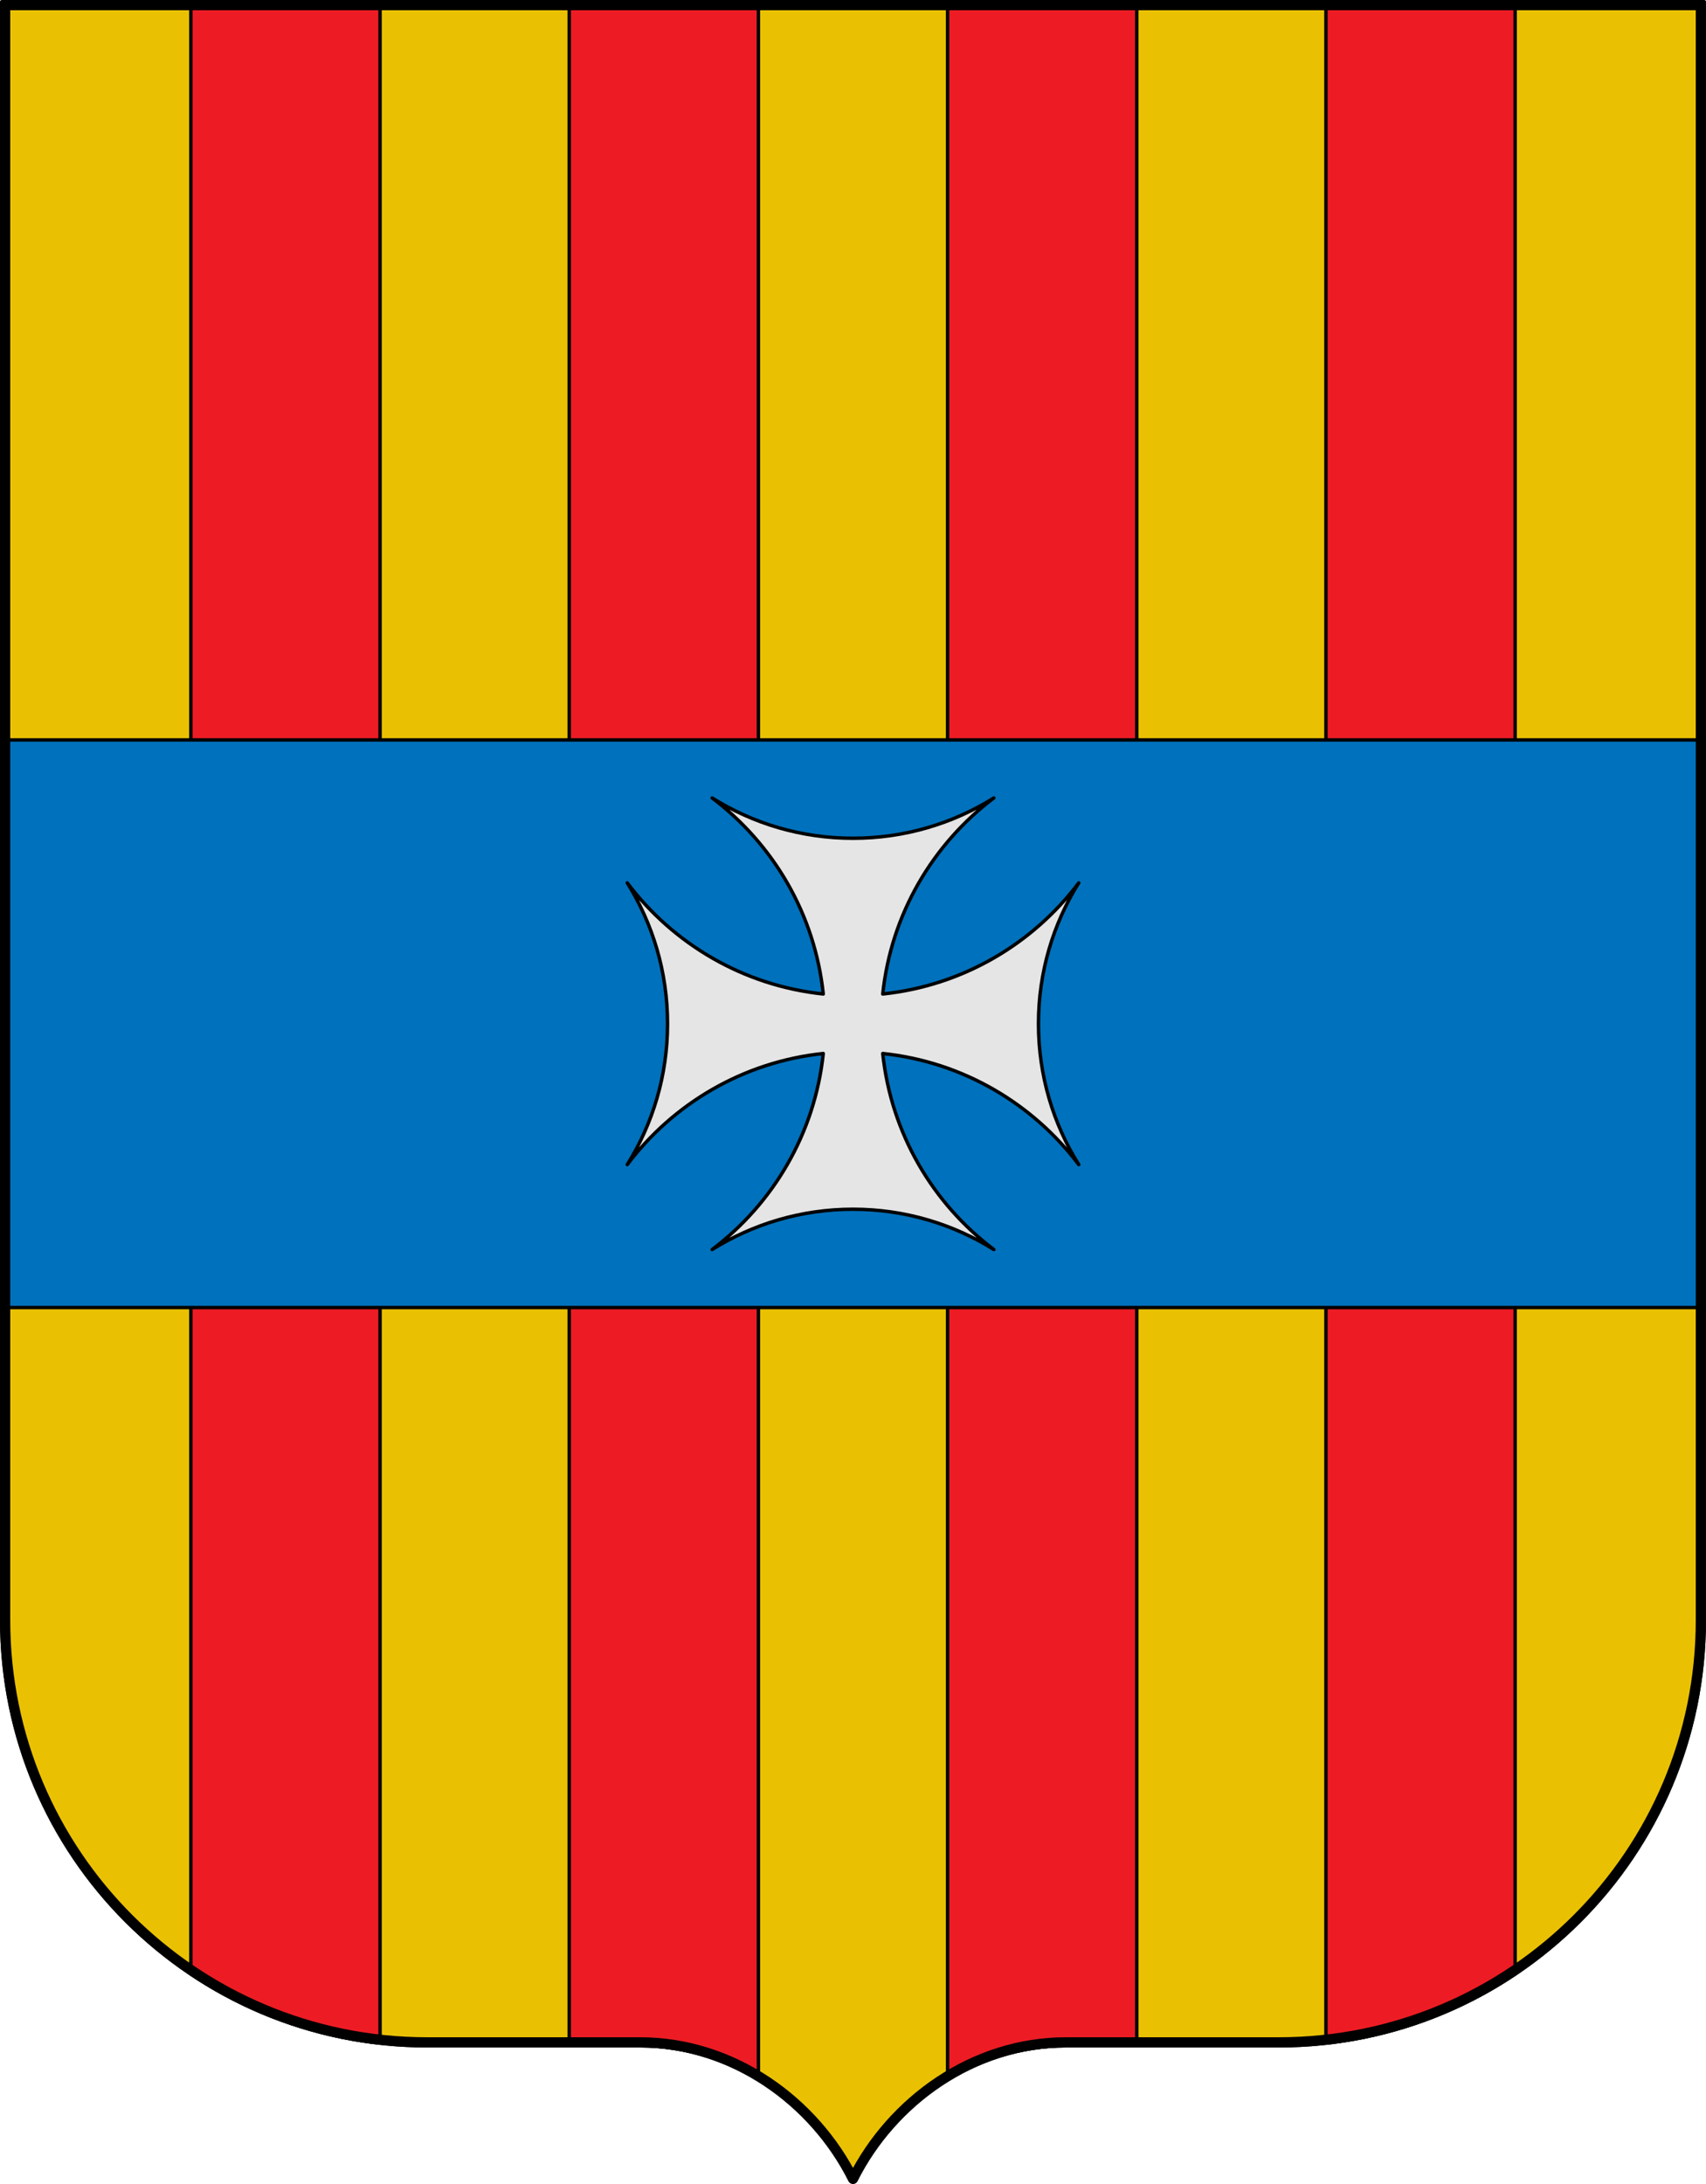 <?xml version="1.0" encoding="utf-8"?><!DOCTYPE svg PUBLIC "-//W3C//DTD SVG 1.1//EN" "http://www.w3.org/Graphics/SVG/1.1/DTD/svg11.dtd"><svg viewBox="0 0 500 640" xmlns="http://www.w3.org/2000/svg"><path d="m.5.5v474.25c0 68.898 55.852 124.75 124.75 124.75h62.375c27.289 0 50.92 17.163 62.375 40 11.455-22.837 35.086-40 62.375-40h62.375c68.898 0 124.75-55.852 124.75-124.75v-474.25z" fill="#eac102" stroke="#000" stroke-linecap="round" stroke-linejoin="round"/><g stroke="#000" stroke-linecap="round" stroke-linejoin="round"><path d="m444.056.5v577.969c-16.197 10.845-35.09 17.996-55.445 20.25v-598.219z" fill="#ed1c24"/><path d="m333.167.5v599h-20.792c-12.614 0-24.443 3.675-34.653 9.875v-608.875z" fill="#ed1c24"/><path d="m166.833.5v599h20.792c12.614 0 24.443 3.675 34.653 9.875v-608.875z" fill="#ed1c24"/><path d="m55.944.5v577.969c16.197 10.845 35.09 17.996 55.445 20.25v-598.219z" fill="#ed1c24"/><path d="m.5 216.833v166.334h499v-166.334z" fill="#0071bc"/></g><path d="m258.717 308.717c2.458 23.443 14.698 43.984 32.566 57.449-11.973-7.486-26.122-11.813-41.283-11.813s-29.311 4.328-41.283 11.813c17.869-13.465 30.108-34.006 32.566-57.449-23.443 2.458-43.984 14.697-57.449 32.566 7.486-11.973 11.813-26.122 11.813-41.283s-4.327-29.311-11.813-41.283c13.465 17.868 34.006 30.108 57.449 32.566-2.458-23.443-14.697-43.984-32.566-57.449 11.973 7.486 26.122 11.813 41.283 11.813s29.311-4.327 41.283-11.813c-17.868 13.465-30.108 34.006-32.566 57.449 23.444-2.458 43.984-14.697 57.449-32.566-7.486 11.973-11.813 26.122-11.813 41.283s4.327 29.311 11.813 41.283c-13.465-17.868-34.006-30.108-57.449-32.566z" fill="#e5e5e5" stroke="#000" stroke-linecap="round" stroke-linejoin="round"/><path d="m1.5 1.5v473.25c0 68.35 55.4 123.75 123.75 123.75h62.375c27.18 0 50.966 17.254 62.375 40 11.409-22.746 35.195-40 62.375-40h62.375c68.35 0 123.75-55.4 123.75-123.75v-473.25z" fill="none" stroke="#000" stroke-linecap="round" stroke-linejoin="round" stroke-width="3"/></svg>